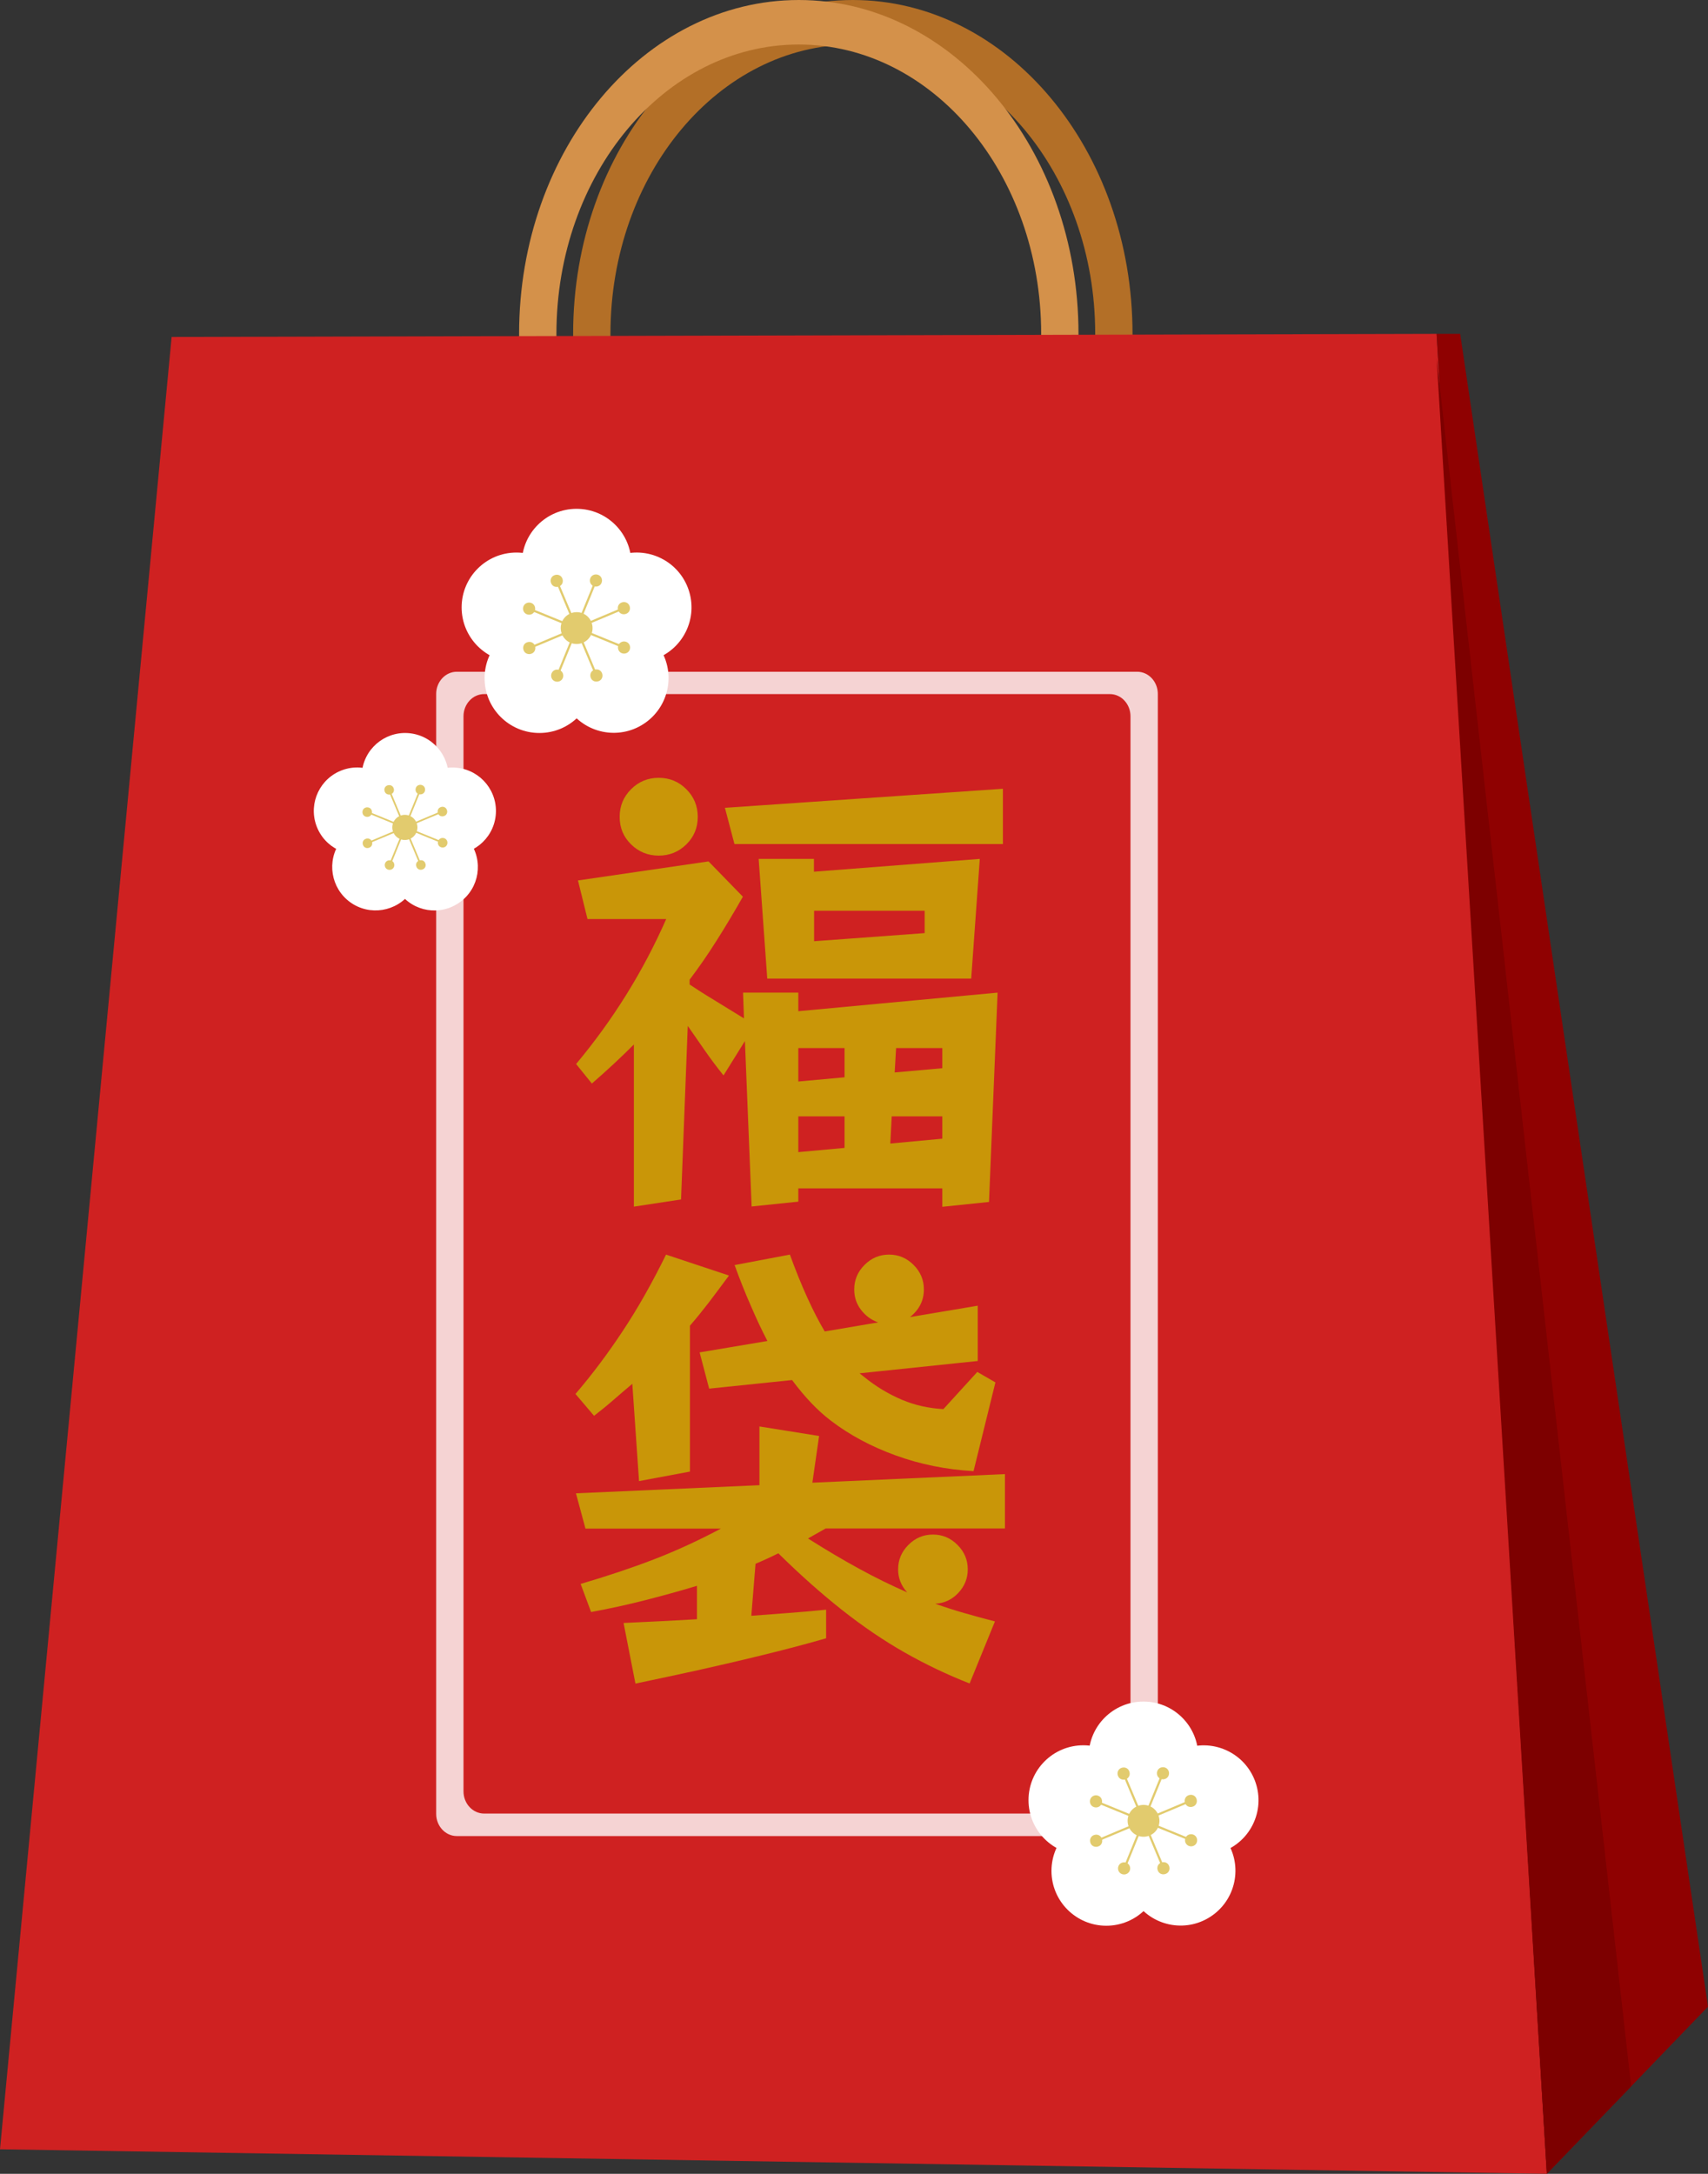 <?xml version="1.0" encoding="UTF-8"?>
<svg id="text" xmlns="http://www.w3.org/2000/svg" viewBox="0 0 109.37 139.15">
  <rect x="0" y="0" width="109.37" height="139.15" fill="#333333" stroke="none"/>
  <g>
    <path d="M54.61,0c-9.89,0-17.91,9.57-17.91,21.37s8.02,21.37,17.91,21.37,17.91-9.57,17.91-21.37S64.5,0,54.61,0ZM54.61,39.89c-8.57,0-15.52-8.29-15.52-18.52S46.04,2.85,54.61,2.85s15.52,8.29,15.52,18.52-6.95,18.52-15.52,18.52Z" style="fill: #b36f27;"/>
    <path d="M51.15,0c-9.89,0-17.91,9.57-17.91,21.37s8.02,21.37,17.91,21.37,17.91-9.57,17.91-21.37S61.04,0,51.15,0ZM51.15,39.89c-8.57,0-15.52-8.29-15.52-18.52S42.58,2.85,51.15,2.85s15.52,8.29,15.52,18.52-6.95,18.52-15.52,18.52Z" style="fill: #d4914a;"/>
  </g>
  <polygon points="0 137.58 10.99 21.57 91.99 21.37 99.05 139.15 0 137.58" style="fill: #cf2121;"/>
  <path d="M27.93,44.42v71.69c0,.78.59,1.42,1.32,1.42h43.57c.73,0,1.32-.64,1.32-1.42V44.42c0-.78-.59-1.42-1.32-1.42H29.25c-.73,0-1.32.64-1.32,1.42ZM71.07,116.09H31c-.73,0-1.32-.64-1.32-1.42V45.85c0-.78.59-1.42,1.32-1.42h40.07c.73,0,1.32.64,1.32,1.42v68.82c0,.78-.59,1.42-1.32,1.42Z" style="fill: #fff; opacity: .8;"/>
  <polygon points="99.05 139.15 91.99 21.37 93.5 21.37 109.37 128.45 99.05 139.15" style="fill: #8f0101;"/>
  <polygon points="91.99 22.91 99.05 139.15 104.45 133.55 91.99 22.91" style="fill: #7d0000;"/>
  <g>
    <path d="M60.34,77.23v-1.16h-9.22v.85l-2.99.31-.43-10.59-1.37,2.2c-.43-.53-.83-1.07-1.22-1.63-.39-.56-.74-1.07-1.07-1.54l-.43,11.11-3.02.46v-10.38c-.81.81-1.71,1.65-2.69,2.5l-1.01-1.25c2.38-2.85,4.3-5.94,5.77-9.28h-5.04l-.61-2.47,8.36-1.22,2.2,2.26c-.57,1-1.13,1.94-1.69,2.82-.56.89-1.13,1.71-1.72,2.49v.31c.39.26.91.6,1.56.99.65.4,1.29.79,1.92,1.18l-.06-1.65h3.54v1.19l12.76-1.19-.55,13.4-2.99.31ZM44.68,52.29c0,.69-.24,1.28-.73,1.76-.49.48-1.08.72-1.77.72s-1.28-.24-1.77-.72c-.49-.48-.73-1.06-.73-1.76s.24-1.28.73-1.77c.49-.49,1.08-.73,1.77-.73s1.28.24,1.77.73c.49.49.73,1.08.73,1.77ZM47.03,54.03l-.61-2.32,17.8-1.22v3.54h-17.19ZM49.13,62.64l-.55-7.66h3.54v.82l10.62-.82-.55,7.66h-13.07ZM54.08,67.09h-2.96v2.14l2.96-.27v-1.86ZM54.08,71.46h-2.96v2.29l2.96-.27v-2.01ZM59.21,58.3h-7.08v1.95l7.08-.52v-1.43ZM60.34,71.46h-3.24l-.09,1.74,3.33-.31v-1.43ZM60.34,67.09h-2.96l-.09,1.56,3.05-.27v-1.28Z" style="fill: #c99608;"/>
    <path d="M40.92,94.81l-.43-6.23c-.39.33-.78.66-1.18,1.01-.4.35-.82.69-1.27,1.04l-1.19-1.4c1.08-1.26,2.09-2.61,3.04-4.05.95-1.43,1.87-3.06,2.76-4.87l4.03,1.34c-.45.61-.88,1.18-1.28,1.71-.41.53-.81,1.03-1.22,1.5v9.34l-3.27.61ZM62.08,107.76c-1.45-.57-2.83-1.23-4.15-1.98-1.32-.75-2.65-1.65-3.97-2.69-1.32-1.04-2.7-2.26-4.12-3.66-.24.12-.49.24-.73.35-.24.11-.49.22-.73.32l-.27,3.33c.77-.06,1.57-.12,2.38-.18.81-.06,1.62-.13,2.41-.21v1.83c-1.42.41-2.85.78-4.29,1.13-1.43.35-2.75.65-3.95.92-1.2.26-2.52.55-3.97.85l-.76-3.88c1.77-.08,3.34-.16,4.7-.24v-2.14c-1.08.33-2.18.63-3.31.92-1.13.29-2.28.54-3.47.76l-.67-1.8c1.67-.49,3.23-1.01,4.69-1.57,1.45-.56,2.88-1.22,4.29-1.97h-8.67l-.61-2.26,11.75-.52v-3.76l3.82.61-.43,2.99,12.33-.55v3.48h-11.48l-1.13.64c1.12.71,2.2,1.35,3.24,1.92,1.04.57,2.08,1.08,3.11,1.53-.39-.43-.58-.92-.58-1.47,0-.61.22-1.13.66-1.57.44-.44.96-.66,1.57-.66s1.13.22,1.57.66c.44.44.66.96.66,1.57,0,.57-.2,1.07-.6,1.5-.4.43-.89.66-1.48.7.63.22,1.27.43,1.91.61.64.18,1.28.36,1.91.52l-1.62,3.97ZM62.32,94.17c-1.75-.1-3.41-.44-4.98-1.01-1.57-.57-2.95-1.31-4.15-2.23-.83-.63-1.66-1.5-2.47-2.59l-5.31.55-.61-2.32,4.34-.73c-.35-.67-.7-1.41-1.05-2.23-.36-.81-.71-1.69-1.05-2.63l3.54-.67c.73,2.01,1.48,3.65,2.23,4.92l3.42-.58c-.45-.16-.81-.43-1.1-.81-.29-.38-.43-.81-.43-1.3,0-.61.22-1.13.66-1.57.44-.44.96-.66,1.57-.66s1.13.22,1.57.66c.44.44.66.96.66,1.57,0,.71-.3,1.3-.89,1.77l4.34-.73v3.54l-7.57.79.27.21c.77.63,1.59,1.12,2.44,1.48.85.36,1.74.55,2.66.6l2.17-2.38,1.16.67-1.4,5.68Z" style="fill: #c99608;"/>
  </g>
  <g>
    <g>
      <g>
        <circle cx="25.93" cy="49.7" r="2.78" transform="translate(-27.26 67.37) rotate(-80.82)" style="fill: #fff;"/>
        <circle cx="28.98" cy="51.91" r="2.78" transform="translate(-25.8 75.02) rotate(-83.7)" style="fill: #fff;"/>
        <path d="M30.07,53.87c.9,1.24.63,2.98-.62,3.88s-2.98.63-3.88-.62c-.9-1.24-.63-2.98.62-3.88,1.24-.9,2.98-.63,3.88.62Z" style="fill: #fff;"/>
        <path d="M26.3,57.13c-.9,1.24-2.64,1.52-3.88.62-1.24-.9-1.52-2.64-.62-3.88.9-1.24,2.64-1.52,3.88-.62,1.24.9,1.52,2.64.62,3.88Z" style="fill: #fff;"/>
        <circle cx="22.88" cy="51.91" r="2.78" transform="translate(-16.05 10.64) rotate(-19.54)" style="fill: #fff;"/>
      </g>
      <circle cx="25.93" cy="52.9" r="2.02" transform="translate(-31.5 66.04) rotate(-76.77)" style="fill: #fff;"/>
    </g>
    <g style="opacity: .7;">
      <g>
        <path d="M25.23,55.49c-.06.16-.24.23-.4.17-.16-.06-.23-.24-.17-.4.06-.16.24-.23.4-.17.16.06.23.24.17.4Z" style="fill: #d6b531;"/>
        <path d="M23.65,54.26c-.16.07-.34,0-.4-.16-.07-.16,0-.34.16-.4.16-.07.34,0,.4.16.07.16,0,.34-.16.4Z" style="fill: #d6b531;"/>
        <path d="M23.4,52.27c-.16-.06-.23-.24-.17-.4.06-.16.24-.23.4-.17.16.06.23.24.17.4-.06.16-.24.23-.4.17Z" style="fill: #d6b531;"/>
        <path d="M24.64,50.68c-.07-.16,0-.34.16-.4s.34,0,.4.16c.07.16,0,.34-.16.4s-.34,0-.4-.16Z" style="fill: #d6b531;"/>
        <path d="M26.63,50.43c.06-.16.24-.23.4-.17.16.06.23.24.17.4-.06.16-.24.23-.4.17-.16-.06-.23-.24-.17-.4Z" style="fill: #d6b531;"/>
        <path d="M28.21,51.67c.16-.07.34,0,.4.16.07.16,0,.34-.16.4-.16.07-.34,0-.4-.16-.07-.16,0-.34.16-.4Z" style="fill: #d6b531;"/>
        <path d="M28.46,53.66c.16.06.23.24.17.4-.06.16-.24.23-.4.17-.16-.06-.23-.24-.17-.4.06-.16.24-.23.4-.17Z" style="fill: #d6b531;"/>
        <path d="M27.23,55.25c.07.16,0,.34-.16.4-.16.07-.34,0-.4-.16-.07-.16,0-.34.16-.4.16-.07.34,0,.4.16Z" style="fill: #d6b531;"/>
      </g>
      <g>
        <rect x="25.31" y="53.35" width=".11" height="1.98" transform="translate(28.33 114.24) rotate(-157.8)" style="fill: #d6b531;"/>
        <rect x="24.51" y="52.55" width=".11" height="1.98" transform="translate(-15.27 96.93) rotate(-112.8)" style="fill: #d6b531;"/>
        <rect x="24.5" y="51.41" width=".11" height="1.98" transform="translate(-33.24 55.34) rotate(-67.8)" style="fill: #d6b531;"/>
        <rect x="25.3" y="50.61" width=".11" height="1.98" transform="translate(-18.02 13.86) rotate(-22.8)" style="fill: #d6b531;"/>
        <rect x="26.44" y="50.6" width=".11" height="1.98" transform="translate(21.45 -6.19) rotate(22.2)" style="fill: #d6b531;"/>
        <rect x="27.24" y="51.4" width=".11" height="1.98" transform="translate(65.01 6.92) rotate(67.2)" style="fill: #d6b531;"/>
        <rect x="27.25" y="52.54" width=".11" height="1.98" transform="translate(87.18 48.46) rotate(112.2)" style="fill: #d6b531;"/>
        <rect x="26.45" y="53.34" width=".11" height="1.98" transform="translate(72 94.15) rotate(157.2)" style="fill: #d6b531;"/>
      </g>
      <path d="M25.18,52.66c.17-.41.64-.61,1.05-.44s.61.64.44,1.05c-.17.41-.64.61-1.05.44s-.61-.64-.44-1.05Z" style="fill: #d6b531;"/>
    </g>
  </g>
  <g>
    <g>
      <g>
        <circle cx="36.92" cy="36.08" r="3.51" style="fill: #fff;"/>
        <circle cx="40.77" cy="38.88" r="3.51" transform="translate(-12.18 58.12) rotate(-63.61)" style="fill: #fff;"/>
        <path d="M42.14,41.34c1.14,1.57.79,3.76-.78,4.9-1.57,1.14-3.76.79-4.9-.78-1.14-1.57-.79-3.76.78-4.9,1.57-1.14,3.76-.79,4.9.78Z" style="fill: #fff;"/>
        <circle cx="34.54" cy="43.41" r="3.51" style="fill: #fff;"/>
        <circle cx="33.07" cy="38.88" r="3.51" style="fill: #fff;"/>
      </g>
      <circle cx="36.92" cy="40.13" r="2.55" style="fill: #fff;"/>
    </g>
    <g style="opacity: .7;">
      <g>
        <path d="M36.04,43.4c-.08.2-.31.29-.51.21-.2-.08-.29-.31-.21-.51.08-.2.31-.29.51-.21.2.08.29.31.21.51Z" style="fill: #d6b531;"/>
        <path d="M34.04,41.84c-.2.08-.43,0-.51-.21-.08-.2,0-.43.21-.51s.43,0,.51.21c.08.2,0,.43-.21.51Z" style="fill: #d6b531;"/>
        <path d="M33.73,39.32c-.2-.08-.29-.31-.21-.51.08-.2.31-.29.51-.21.2.08.29.31.21.51s-.31.29-.51.21Z" style="fill: #d6b531;"/>
        <path d="M35.29,37.33c-.08-.2,0-.43.21-.51.2-.08.43,0,.51.21.08.2,0,.43-.21.51-.2.08-.43,0-.51-.21Z" style="fill: #d6b531;"/>
        <path d="M37.8,37.01c.08-.2.31-.29.51-.21.2.08.29.31.21.51s-.31.29-.51.21c-.2-.08-.29-.31-.21-.51Z" style="fill: #d6b531;"/>
        <path d="M39.8,38.57c.2-.08.43,0,.51.21.08.2,0,.43-.21.51-.2.08-.43,0-.51-.21-.08-.2,0-.43.21-.51Z" style="fill: #d6b531;"/>
        <path d="M40.11,41.09c.2.08.29.31.21.51-.08.2-.31.29-.51.21-.2-.08-.29-.31-.21-.51.08-.2.31-.29.51-.21Z" style="fill: #d6b531;"/>
        <path d="M38.55,43.09c.08.2,0,.43-.21.51-.2.08-.43,0-.51-.21-.08-.2,0-.43.21-.51.2-.08.43,0,.51.21Z" style="fill: #d6b531;"/>
      </g>
      <g>
        <rect x="36.14" y="40.69" width=".14" height="2.5" transform="translate(53.9 94.46) rotate(-157.8)" style="fill: #d6b531;"/>
        <rect x="35.12" y="39.68" width=".14" height="2.5" transform="translate(11.1 89.24) rotate(-112.8)" style="fill: #d6b531;"/>
        <rect x="35.11" y="38.25" width=".14" height="2.5" transform="translate(-14.68 57.15) rotate(-67.8)" style="fill: #d6b531;"/>
        <rect x="36.12" y="37.23" width=".14" height="2.5" transform="translate(-12.08 17.04) rotate(-22.8)" style="fill: #d6b531;"/>
        <rect x="37.56" y="37.22" width=".14" height="2.5" transform="translate(17.32 -11.36) rotate(22.2)" style="fill: #d6b531;"/>
        <rect x="38.58" y="38.23" width=".14" height="2.5" transform="translate(60.06 -11.45) rotate(67.2)" style="fill: #d6b531;"/>
        <rect x="38.58" y="39.67" width=".14" height="2.5" transform="translate(91.14 20.58) rotate(112.2)" style="fill: #d6b531;"/>
        <rect x="37.58" y="40.68" width=".14" height="2.5" transform="translate(88.6 66) rotate(157.2)" style="fill: #d6b531;"/>
      </g>
      <path d="M35.98,39.82c.21-.52.81-.77,1.33-.56.52.21.77.81.56,1.33-.21.52-.81.77-1.33.56-.52-.21-.77-.81-.56-1.33Z" style="fill: #d6b531;"/>
    </g>
  </g>
  <g>
    <g>
      <g>
        <circle cx="73.22" cy="112.43" r="3.51" style="fill: #fff;"/>
        <circle cx="77.08" cy="115.23" r="3.51" transform="translate(-59.48 139.14) rotate(-66.15)" style="fill: #fff;"/>
        <path d="M78.44,117.69c1.14,1.57.79,3.76-.78,4.9-1.57,1.14-3.76.79-4.9-.78-1.14-1.57-.79-3.76.78-4.9,1.57-1.14,3.76-.79,4.9.78Z" style="fill: #fff;"/>
        <circle cx="70.84" cy="119.76" r="3.51" style="fill: #fff;"/>
        <circle cx="69.37" cy="115.23" r="3.51" style="fill: #fff;"/>
      </g>
      <circle cx="73.22" cy="116.48" r="2.55" transform="translate(-57.95 158) rotate(-75.41)" style="fill: #fff;"/>
    </g>
    <g style="opacity: .7;">
      <g>
        <path d="M72.34,119.75c-.08.2-.31.29-.51.21-.2-.08-.29-.31-.21-.51.08-.2.31-.29.51-.21.2.08.29.31.21.51Z" style="fill: #d6b531;"/>
        <path d="M70.34,118.19c-.2.08-.43,0-.51-.21-.08-.2,0-.43.21-.51.2-.08.43,0,.51.21.08.2,0,.43-.21.51Z" style="fill: #d6b531;"/>
        <path d="M70.03,115.67c-.2-.08-.29-.31-.21-.51.08-.2.31-.29.51-.21.2.08.29.31.21.51-.08.2-.31.29-.51.21Z" style="fill: #d6b531;"/>
        <path d="M71.59,113.68c-.08-.2,0-.43.21-.51.2-.08.43,0,.51.21.08.2,0,.43-.21.51-.2.08-.43,0-.51-.21Z" style="fill: #d6b531;"/>
        <path d="M74.11,113.36c.08-.2.31-.29.51-.21.2.08.29.31.21.51-.08.2-.31.29-.51.21-.2-.08-.29-.31-.21-.51Z" style="fill: #d6b531;"/>
        <path d="M76.1,114.92c.2-.08.43,0,.51.21.08.2,0,.43-.21.51-.2.08-.43,0-.51-.21-.08-.2,0-.43.21-.51Z" style="fill: #d6b531;"/>
        <path d="M76.42,117.44c.2.08.29.31.21.51-.08.2-.31.29-.51.21-.2-.08-.29-.31-.21-.51.08-.2.31-.29.51-.21Z" style="fill: #d6b531;"/>
        <path d="M74.86,119.44c.08.2,0,.43-.21.51-.2.08-.43,0-.51-.21-.08-.2,0-.43.21-.51.2-.08.43,0,.51.21Z" style="fill: #d6b531;"/>
      </g>
      <g>
        <rect x="72.44" y="117.04" width=".14" height="2.5" transform="translate(94.97 255.21) rotate(-157.8)" style="fill: #d6b531;"/>
        <rect x="71.42" y="116.03" width=".14" height="2.5" transform="translate(-8.91 228.65) rotate(-112.8)" style="fill: #d6b531;"/>
        <rect x="71.42" y="114.6" width=".14" height="2.5" transform="translate(-62.78 138.27) rotate(-67.8)" style="fill: #d6b531;"/>
        <rect x="72.43" y="113.58" width=".14" height="2.5" transform="translate(-38.84 37.07) rotate(-22.8)" style="fill: #d6b531;"/>
        <rect x="73.86" y="113.57" width=".14" height="2.5" transform="translate(48.86 -19.42) rotate(22.2)" style="fill: #d6b531;"/>
        <rect x="74.88" y="114.58" width=".14" height="2.5" transform="translate(152.68 1.84) rotate(67.2)" style="fill: #d6b531;"/>
        <rect x="74.89" y="116.02" width=".14" height="2.5" transform="translate(211.85 92.16) rotate(112.2)" style="fill: #d6b531;"/>
        <rect x="73.88" y="117.04" width=".14" height="2.5" transform="translate(187.96 198.66) rotate(157.2)" style="fill: #d6b531;"/>
      </g>
      <path d="M72.28,116.17c.21-.52.81-.77,1.33-.56.52.21.77.81.56,1.33-.21.52-.81.77-1.33.56-.52-.21-.77-.81-.56-1.33Z" style="fill: #d6b531;"/>
    </g>
  </g>
</svg>